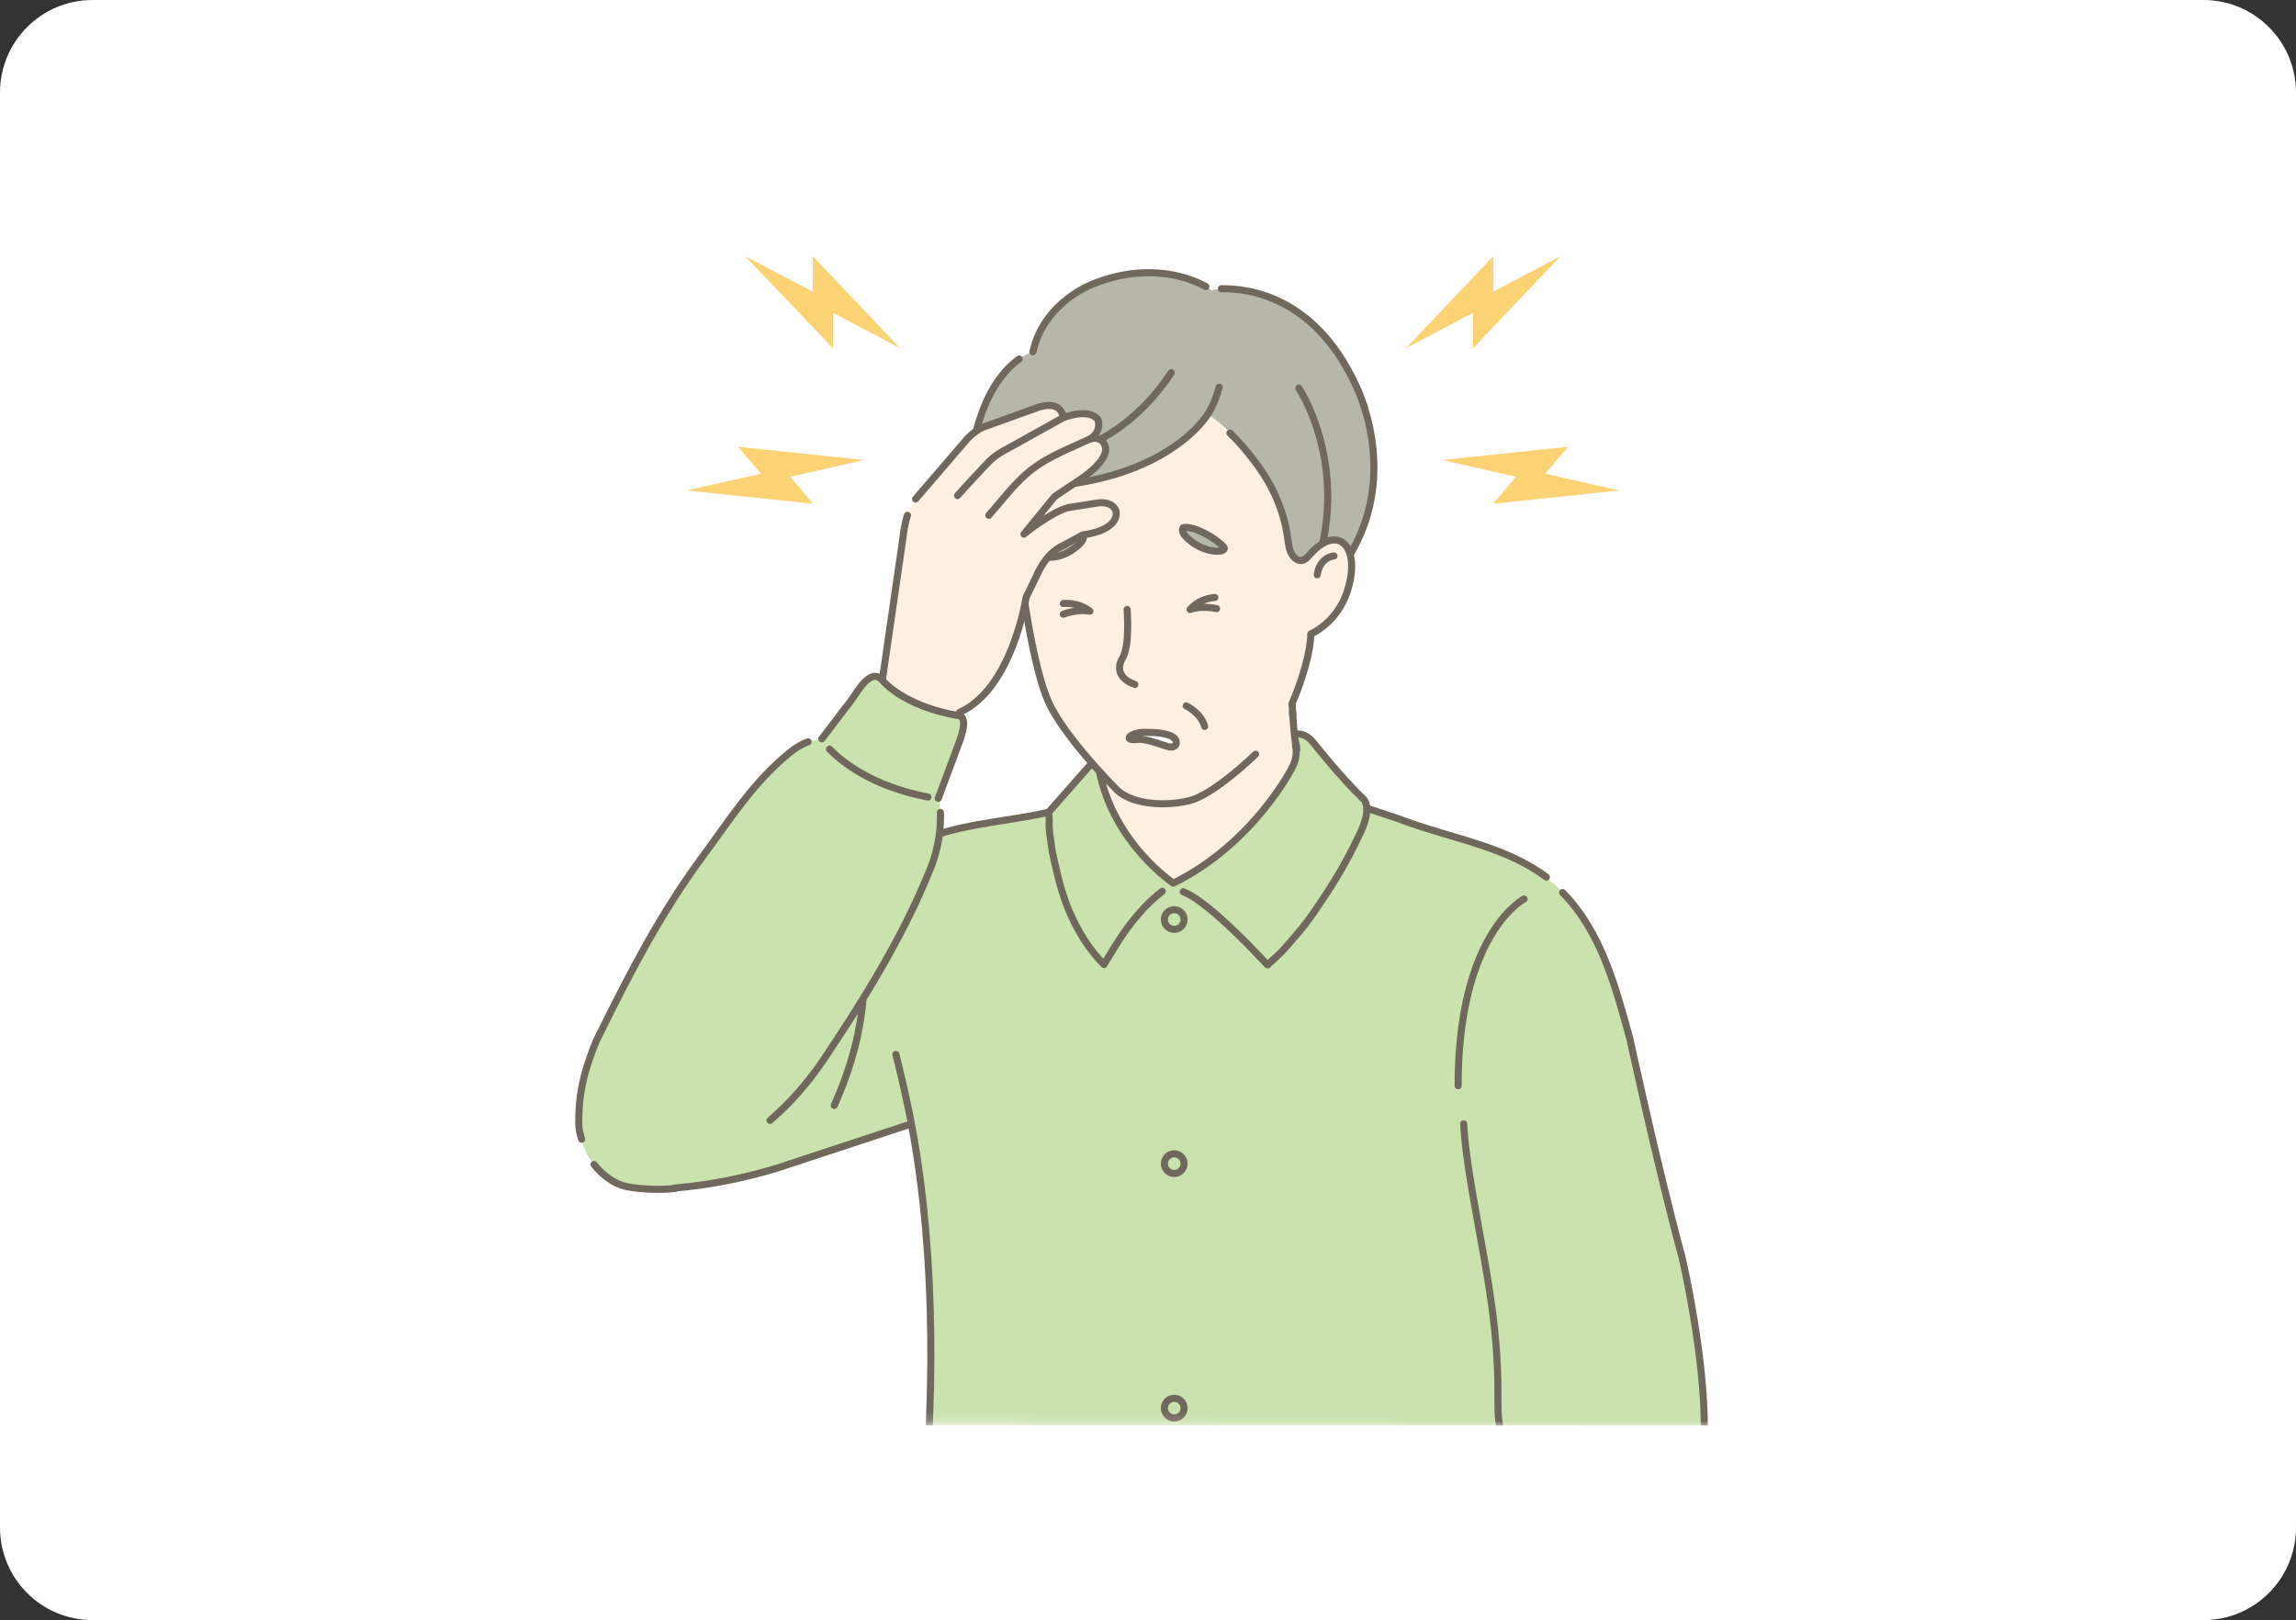 <svg width="248" height="175" viewBox="0 0 248 175" fill="none" xmlns="http://www.w3.org/2000/svg">
<rect x="0" y="0" width="248" height="175" fill="#333333" stroke="none"/>
<path d="M0 10C0 4.477 4.477 0 10 0H238C243.523 0 248 4.477 248 10V165C248 170.523 243.523 175 238 175H10C4.477 175 0 170.523 0 165V10Z" fill="white"/>
<g clip-path="url(#clip0_831_4033)">
<mask id="mask0_831_4033" style="mask-type:luminance" maskUnits="userSpaceOnUse" x="50" y="19" width="154" height="136">
<path d="M203.47 154.142L50.056 153.633V19.3L203.47 19.809V154.142Z" fill="white"/>
</mask>
<g mask="url(#mask0_831_4033)">
<path d="M98.619 91.231L72.58 102.749L64.671 111.77C64.671 111.77 58.104 124.814 67.77 128.191C67.77 128.191 71.516 129.949 83.912 126.156L100.192 120.79L98.573 91.231H98.619Z" fill="#CAE2AD"/>
<path d="M93.162 103.582C93.162 103.582 94.318 110.104 90.109 119.402" stroke="#71685D" stroke-width="0.764" stroke-linecap="round" stroke-linejoin="round"/>
<path d="M64.718 111.77L72.627 102.749L98.666 91.231L100.285 120.79L84.004 126.156C80.35 127.266 76.697 128.006 72.858 128.33" stroke="#71685D" stroke-width="0.764" stroke-linecap="round" stroke-linejoin="round"/>
<path d="M181.686 135.777C179.05 126.063 176.043 112.14 176.043 112.14C174.517 106.589 172.944 100.575 168.782 96.366C164.249 91.74 157.774 90.954 151.993 88.826C149.495 87.901 146.998 87.207 144.963 86.42C142.881 85.634 141.263 84.755 140.661 83.599C140.384 83.043 140.199 82.165 140.014 81.054L118.692 83.321C118.646 84.246 118.461 85.079 118.184 85.541C117.952 85.912 114.854 87.392 113.327 87.762C108.98 88.826 102.875 89.011 98.573 91.277C97.417 91.925 96.029 93.266 94.642 95.024C93.486 102.796 96.029 110.567 97.741 118.2C100.377 129.903 101.302 145.168 99.73 163.162H181.27C187.282 159.878 181.64 135.824 181.64 135.824L181.686 135.777Z" fill="#CAE2AD"/>
<path d="M167.024 94.747C162.676 91.463 157.08 90.63 151.992 88.78C149.495 87.855 146.997 87.161 144.962 86.374C142.881 85.588 141.262 84.709 140.661 83.552C140.384 82.997 140.199 82.118 140.014 81.008L118.692 83.275C118.646 84.2 118.461 85.033 118.183 85.495C117.952 85.865 114.853 87.346 113.327 87.716C108.979 88.78 102.874 88.965 98.573 91.231C97.417 91.879 96.029 93.22 94.642 94.978" stroke="#71685D" stroke-width="0.764" stroke-linecap="round" stroke-linejoin="round"/>
<path d="M96.769 113.898C97.139 115.332 97.463 116.766 97.787 118.2C100.423 129.903 101.348 145.168 99.776 163.162H181.316C187.328 159.878 181.686 135.824 181.686 135.824C179.05 126.11 176.043 112.186 176.043 112.186C174.517 106.635 172.944 100.622 168.782 96.412" stroke="#71685D" stroke-width="0.764" stroke-linecap="round" stroke-linejoin="round"/>
<path d="M126.832 153.171C127.42 153.171 127.896 152.694 127.896 152.107C127.896 151.519 127.42 151.043 126.832 151.043C126.245 151.043 125.769 151.519 125.769 152.107C125.769 152.694 126.245 153.171 126.832 153.171Z" stroke="#71685D" stroke-width="0.764" stroke-linecap="round" stroke-linejoin="round"/>
<path d="M139.505 79.574C139.505 79.574 140.615 78.695 141.91 80.268C141.91 80.268 144.87 84.015 147.229 86.282C147.229 86.282 148.524 87.022 146.72 90.537C146.72 90.537 142.604 99.326 136.915 104.276C136.915 104.276 130.671 97.43 127.804 96.366C127.804 96.366 127.341 96.227 126.971 96.782C126.971 96.782 125.954 95.811 124.89 96.782C124.89 96.782 121.098 99.789 119.664 104.553C119.664 104.553 113.235 99.234 113.42 87.762L118.508 81.98L139.552 79.62L139.505 79.574Z" fill="#CAE2AD"/>
<path d="M127.804 96.32C128.729 96.69 129.561 97.337 130.348 97.939C131.92 99.188 133.354 100.575 134.741 101.963L136.915 104.23L138.256 102.981C138.811 102.426 139.32 101.824 139.829 101.223C140.846 100.067 141.771 98.818 142.604 97.522C144.13 95.302 145.518 92.943 146.674 90.491C148.478 87.022 147.183 86.235 147.183 86.235C144.824 83.969 141.864 80.222 141.864 80.222C140.569 78.649 139.459 79.528 139.459 79.528L118.415 81.887L113.327 87.669C113.235 87.762 113.327 88.225 113.327 88.363C113.327 88.641 113.327 88.872 113.327 89.15C113.327 89.612 113.373 90.121 113.466 90.584C113.558 91.509 113.743 92.48 113.975 93.405C114.391 95.256 114.9 97.152 115.686 98.864C116.565 100.807 117.721 102.657 119.247 104.183C119.525 103.675 120.912 101.454 121.236 100.992C121.837 100.113 122.485 99.28 123.179 98.494C123.872 97.707 124.705 96.921 125.537 96.273" stroke="#71685D" stroke-width="0.764" stroke-linecap="round" stroke-linejoin="round"/>
<path d="M139.551 82.951C139.551 82.951 135.389 91.139 126.74 95.394C126.74 95.394 120.311 91.139 118.738 83.275C118.877 81.286 118.6 78.88 118.6 78.88L139.412 71.757C139.412 71.757 139.459 76.66 139.921 80.268C139.921 80.499 139.967 80.777 140.014 81.008C140.014 81.517 139.967 82.257 139.505 82.997L139.551 82.951Z" fill="#FDF0E0"/>
<path d="M139.551 82.951C139.551 82.951 135.389 91.139 126.74 95.394C126.74 95.394 120.311 91.139 118.738 83.275C118.877 81.286 118.6 78.88 118.6 78.88L139.412 71.757C139.412 71.757 139.459 76.66 139.921 80.268C139.921 80.499 139.967 80.777 140.014 81.008C140.014 81.517 139.967 82.257 139.505 82.997L139.551 82.951Z" stroke="#71685D" stroke-width="0.764" stroke-linecap="round" stroke-linejoin="round"/>
<path d="M105.372 46.916C107.222 39.145 111.569 37.989 111.569 37.989C112.818 32.438 118.276 30.587 118.276 30.587C125.815 27.673 130.856 31.327 130.856 31.327C130.856 31.327 140.754 29.57 146.396 41.458C146.396 41.458 151.807 51.681 145.055 61.21L111.431 61.95C103.105 54.595 105.418 46.962 105.418 46.962L105.372 46.916Z" fill="#B6B6AB"/>
<path d="M130.44 44.788C130.44 44.788 131.18 43.724 131.689 41.828" stroke="#71685D" stroke-width="0.764" stroke-linecap="round" stroke-linejoin="round"/>
<path d="M140.292 41.92C140.292 41.92 145.333 49.46 142.604 59.822" stroke="#71685D" stroke-width="0.764" stroke-linecap="round" stroke-linejoin="round"/>
<path d="M111.57 37.988C112.819 32.437 118.276 30.587 118.276 30.587C124.243 28.274 128.683 30.078 130.255 30.957" stroke="#71685D" stroke-width="0.764" stroke-linecap="round" stroke-linejoin="round"/>
<path d="M131.92 31.189C134.649 31.142 141.864 31.883 146.35 41.412C146.35 41.412 151.762 51.635 145.009 61.164L111.385 61.904C103.06 54.549 105.372 46.916 105.372 46.916C106.528 42.059 108.656 39.793 110.09 38.775" stroke="#71685D" stroke-width="0.764" stroke-linecap="round" stroke-linejoin="round"/>
<path d="M112.818 52.56C111.755 52.606 109.951 52.19 109.627 53.624C109.396 54.641 109.627 55.659 109.719 56.677C109.858 58.157 110.09 59.637 110.228 61.164C110.413 63.107 111.662 72.173 113.281 75.781C114.9 79.389 119.756 84.385 120.681 85.31C122.161 86.791 125.63 87.207 128.59 86.467C131.272 85.773 136.036 81.378 137.886 79.066C139.736 76.799 141.586 70.97 141.632 68.426C141.632 68.426 144.685 67.177 145.703 63.384C146.951 58.758 144.361 56.399 141.355 60.053C140.707 60.84 139.967 60.562 139.505 59.684C139.274 59.175 139.181 58.62 139.135 58.111C138.765 55.335 137.655 52.699 136.036 50.432C134.51 48.304 132.66 46.222 130.486 44.742C130.486 44.742 126.324 51.635 112.865 52.467L112.818 52.56Z" fill="#FDF0E0"/>
<path d="M132.845 46.777C134.001 47.888 135.065 49.183 135.99 50.478C137.609 52.745 138.719 55.381 139.089 58.157C139.181 58.712 139.227 59.267 139.459 59.73C139.921 60.608 140.661 60.84 141.309 60.1C144.361 56.445 146.951 58.851 145.656 63.43C144.639 67.223 141.586 68.472 141.586 68.472C141.586 70.23 140.707 73.376 139.551 76.012L139.644 77.308" stroke="#71685D" stroke-width="0.764" stroke-linecap="round" stroke-linejoin="round"/>
<path d="M135.62 81.471C133.4 83.599 130.44 85.958 128.543 86.467C125.583 87.207 122.115 86.791 120.635 85.31C119.71 84.385 114.853 79.389 113.234 75.781C111.616 72.173 110.321 63.107 110.182 61.164C110.043 59.684 109.812 58.203 109.673 56.677C109.581 55.659 109.349 54.595 109.581 53.624C109.904 52.19 111.708 52.606 112.772 52.56C126.231 51.727 130.393 44.835 130.393 44.835" stroke="#71685D" stroke-width="0.764" stroke-linecap="round" stroke-linejoin="round"/>
<path d="M144.084 60.053C144.084 60.053 142.558 60.146 142.28 62.089" stroke="#71685D" stroke-width="0.764" stroke-linecap="round" stroke-linejoin="round"/>
<path d="M121.745 65.836C121.745 65.836 122.069 69.768 121.236 71.109C120.681 72.034 120.727 73.283 122.577 73.931" stroke="#71685D" stroke-width="0.764" stroke-linecap="round" stroke-linejoin="round"/>
<path d="M128.127 76.244C128.127 76.244 129.746 77.03 130.116 78.464" stroke="#71685D" stroke-width="0.764" stroke-linecap="round" stroke-linejoin="round"/>
<path d="M127.804 57C127.387 57.602 128.636 58.481 129.052 58.758C129.792 59.221 130.671 59.545 131.504 59.545C131.92 59.545 132.521 59.406 132.105 58.989C131.504 58.434 130.856 57.972 130.116 57.602C129.7 57.417 129.284 57.185 128.867 57.093C128.451 57 127.942 56.862 127.804 57.093V57Z" fill="#B6B6AB"/>
<path d="M116.935 57.787C117.351 58.342 116.149 59.175 115.732 59.452C115.038 59.915 114.206 60.192 113.42 60.192C113.003 60.192 112.448 60.1 112.865 59.637C113.42 59.082 114.067 58.666 114.761 58.342C115.131 58.157 115.547 57.972 115.964 57.833C116.38 57.694 116.842 57.602 116.935 57.833V57.787Z" fill="#B6B6AB"/>
<path d="M127.804 57C127.387 57.602 128.636 58.481 129.052 58.758C129.792 59.221 130.671 59.545 131.504 59.545C131.92 59.545 132.521 59.406 132.105 58.989C131.504 58.434 130.856 57.972 130.116 57.602C129.7 57.417 129.284 57.185 128.867 57.093C128.451 57 127.942 56.862 127.804 57.093V57Z" stroke="#71685D" stroke-width="0.764" stroke-linecap="round" stroke-linejoin="round"/>
<path d="M116.935 57.787C117.351 58.342 116.149 59.175 115.732 59.452C115.038 59.915 114.206 60.192 113.42 60.192C113.003 60.192 112.448 60.1 112.865 59.637C113.42 59.082 114.067 58.666 114.761 58.342C115.131 58.157 115.547 57.972 115.964 57.833C116.38 57.694 116.842 57.602 116.935 57.833V57.787Z" stroke="#71685D" stroke-width="0.764" stroke-linecap="round" stroke-linejoin="round"/>
<path d="M115.223 48.859C115.223 48.859 121.559 47.749 126.508 40.255" stroke="#71685D" stroke-width="0.764" stroke-linecap="round" stroke-linejoin="round"/>
<path d="M140.06 81.008C140.06 80.777 139.967 80.546 139.967 80.268C139.967 80.268 140.06 80.546 140.06 81.008Z" stroke="#71685D" stroke-width="0.764" stroke-linecap="round" stroke-linejoin="round"/>
<path d="M164.619 97.106C164.619 97.106 157.497 100.76 157.497 117.274" stroke="#71685D" stroke-width="0.764" stroke-linecap="round" stroke-linejoin="round"/>
<path d="M158.098 121.391C158.19 123.149 158.421 124.907 158.699 126.665C159.346 130.874 160.225 135.084 160.873 139.293C161.474 143.225 161.844 146.972 161.798 150.95C161.751 154.928 162.26 155.067 163.879 156.177" stroke="#71685D" stroke-width="0.764" stroke-linecap="round" stroke-linejoin="round"/>
<path d="M126.832 100.39C127.42 100.39 127.896 99.914 127.896 99.326C127.896 98.739 127.42 98.263 126.832 98.263C126.245 98.263 125.769 98.739 125.769 99.326C125.769 99.914 126.245 100.39 126.832 100.39Z" stroke="#71685D" stroke-width="0.764" stroke-linecap="round" stroke-linejoin="round"/>
<path d="M126.832 126.757C127.42 126.757 127.896 126.281 127.896 125.693C127.896 125.106 127.42 124.629 126.832 124.629C126.245 124.629 125.769 125.106 125.769 125.693C125.769 126.281 126.245 126.757 126.832 126.757Z" stroke="#71685D" stroke-width="0.764" stroke-linecap="round" stroke-linejoin="round"/>
<path d="M114.854 65.188C114.854 65.188 116.426 65.003 117.721 66.021C117.721 66.021 116.519 65.743 114.854 66.345" stroke="#71685D" stroke-width="0.764" stroke-linecap="round" stroke-linejoin="round"/>
<path d="M131.226 64.54C131.226 64.54 129.608 64.587 128.544 65.836C128.544 65.836 129.7 65.373 131.411 65.743" stroke="#71685D" stroke-width="0.764" stroke-linecap="round" stroke-linejoin="round"/>
<path d="M124.196 79.112C124.936 79.112 125.769 79.204 126.462 79.482C126.647 79.574 126.879 79.713 126.971 79.898C127.064 80.083 127.11 80.361 126.971 80.499C126.786 80.731 126.416 80.731 126.139 80.638C125.121 80.361 124.15 79.898 123.086 79.852C122.901 79.852 122.069 79.99 121.976 79.759C121.976 79.667 121.976 79.574 122.069 79.528C122.624 79.112 123.456 79.065 124.15 79.112C124.844 79.158 124.15 79.112 124.196 79.112Z" fill="white" stroke="#71685D" stroke-width="0.764" stroke-linecap="round" stroke-linejoin="round"/>
<path d="M120.542 55.197C120.126 54.086 118.646 54.318 118.646 54.318L115.408 54.826C113.558 55.289 110.598 57.694 110.598 57.694L113.928 53.624L116.287 52.051C120.033 49.645 119.386 48.258 119.386 48.258C119.062 46.963 117.721 47.425 117.721 47.425C119.062 46.593 118.6 45.343 118.6 45.343C117.628 44.002 114.853 45.112 114.853 45.112C114.483 42.892 111.754 44.141 111.754 44.141L106.621 45.991C105.279 46.361 104.262 47.656 104.262 47.656L98.897 53.901C97.787 55.335 97.555 57.879 97.555 57.879L95.289 73.515L93.856 75.596L103.152 79.297L103.568 77.308L103.661 76.891C109.349 74.347 110.829 64.494 110.829 64.494L112.125 61.811C113.235 59.452 114.807 58.897 114.807 58.897L116.935 57.741C121.143 57.139 120.542 55.15 120.542 55.15V55.197Z" fill="#FDF0E0"/>
<path d="M112.125 61.858C113.235 59.498 114.807 58.943 114.807 58.943L116.935 57.787C121.144 57.185 120.542 55.197 120.542 55.197C120.126 54.086 118.646 54.318 118.646 54.318L115.408 54.826C113.558 55.289 110.598 57.694 110.598 57.694L113.928 53.624L116.287 52.051C120.034 49.645 119.386 48.258 119.386 48.258C119.062 46.963 117.721 47.425 117.721 47.425C119.062 46.593 118.6 45.343 118.6 45.343C117.629 44.002 114.853 45.112 114.853 45.112C114.483 42.892 111.755 44.141 111.755 44.141L106.621 45.991C105.28 46.361 104.262 47.656 104.262 47.656L98.897 53.901" stroke="#71685D" stroke-width="0.764" stroke-linecap="round" stroke-linejoin="round"/>
<path d="M98.018 55.659C97.648 56.815 97.555 57.926 97.555 57.926L95.289 73.561L93.856 75.642L103.152 79.343L103.568 77.354L103.661 76.938C109.349 74.393 110.829 64.54 110.829 64.54L112.125 61.858" stroke="#71685D" stroke-width="0.764" stroke-linecap="round" stroke-linejoin="round"/>
<path d="M103.429 53.531C104.077 52.791 104.724 52.097 105.418 51.357C106.112 50.617 106.343 50.339 106.805 49.877C107.731 48.905 109.118 48.35 110.274 47.657L114.853 45.112" stroke="#71685D" stroke-width="0.764" stroke-linecap="round" stroke-linejoin="round"/>
<path d="M106.806 55.659C108.332 53.947 109.719 52.005 111.569 50.617C113.42 49.229 115.64 48.397 117.721 47.425" stroke="#71685D" stroke-width="0.764" stroke-linecap="round" stroke-linejoin="round"/>
<path d="M103.568 77.308C97.556 76.29 95.335 73.515 95.335 73.515C93.717 72.173 92.653 74.764 92.653 74.764L88.768 79.898C88.768 79.898 87.935 79.945 87.843 79.991C86.872 80.176 85.993 80.777 85.207 81.379C81.368 84.478 78.731 88.687 75.818 92.619C71.331 98.725 68.094 104.97 64.718 111.816C64.718 111.816 58.15 124.861 67.816 128.238C70.221 128.469 72.719 127.775 74.939 126.942C81.137 124.583 85.345 119.958 89.045 114.453C93.347 108.023 97.417 101.501 100.377 94.284C102.319 89.751 101.394 86.282 101.394 86.282L103.614 80.314C104.771 77.308 103.614 77.354 103.614 77.354L103.568 77.308Z" fill="#CAE2AD"/>
<path d="M64.163 125.786C65.088 126.942 66.336 127.914 67.77 128.191C69.204 128.469 71.332 128.561 72.904 128.376" stroke="#71685D" stroke-width="0.764" stroke-linecap="round" stroke-linejoin="round"/>
<path d="M87.288 80.129C86.502 80.407 85.808 80.87 85.207 81.378C81.368 84.478 78.732 88.687 75.818 92.619C71.332 98.725 68.094 104.97 64.718 111.816C64.302 112.602 63.978 113.481 63.7 114.314C63.053 116.118 62.636 118.015 62.544 119.957C62.452 121.9 62.544 122.039 62.822 123.057" stroke="#71685D" stroke-width="0.764" stroke-linecap="round" stroke-linejoin="round"/>
<path d="M101.348 86.235L103.568 80.268C104.725 77.261 103.568 77.308 103.568 77.308C97.556 76.29 95.336 73.514 95.336 73.514C93.994 71.895 92.468 75.041 91.774 75.874C90.757 77.169 89.786 78.51 88.768 79.805" stroke="#71685D" stroke-width="0.764" stroke-linecap="round" stroke-linejoin="round"/>
<path d="M83.171 121.021C85.438 119.078 87.38 116.812 88.999 114.406C93.3 107.976 97.37 101.454 100.33 94.238C101.487 91.555 101.625 89.242 101.579 87.762" stroke="#71685D" stroke-width="0.764" stroke-linecap="round" stroke-linejoin="round"/>
<path d="M89.601 80.916C90.988 82.35 94.226 84.94 100.238 86.097" stroke="#71685D" stroke-width="0.764" stroke-linecap="round" stroke-linejoin="round"/>
<path d="M168.551 27.673L161.289 31.512V27.673L151.854 37.618L159.115 33.779V37.618L168.551 27.673Z" fill="#FBD375"/>
<path d="M174.887 52.976L166.886 51.172L169.383 48.258L155.739 49.692L163.741 51.496L161.289 54.41L174.887 52.976Z" fill="#FBD375"/>
<path d="M80.489 27.673L87.797 31.512V27.673L97.232 37.618L89.971 33.779V37.618L80.489 27.673Z" fill="#FBD375"/>
<path d="M74.153 52.976L82.201 51.172L79.703 48.258L93.347 49.692L85.346 51.496L87.797 54.41L74.153 52.976Z" fill="#FBD375"/>
</g>
</g>
<defs>
<clipPath id="clip0_831_4033">
<rect width="140" height="132" fill="white" transform="translate(54 22)"/>
</clipPath>
</defs>
</svg>
